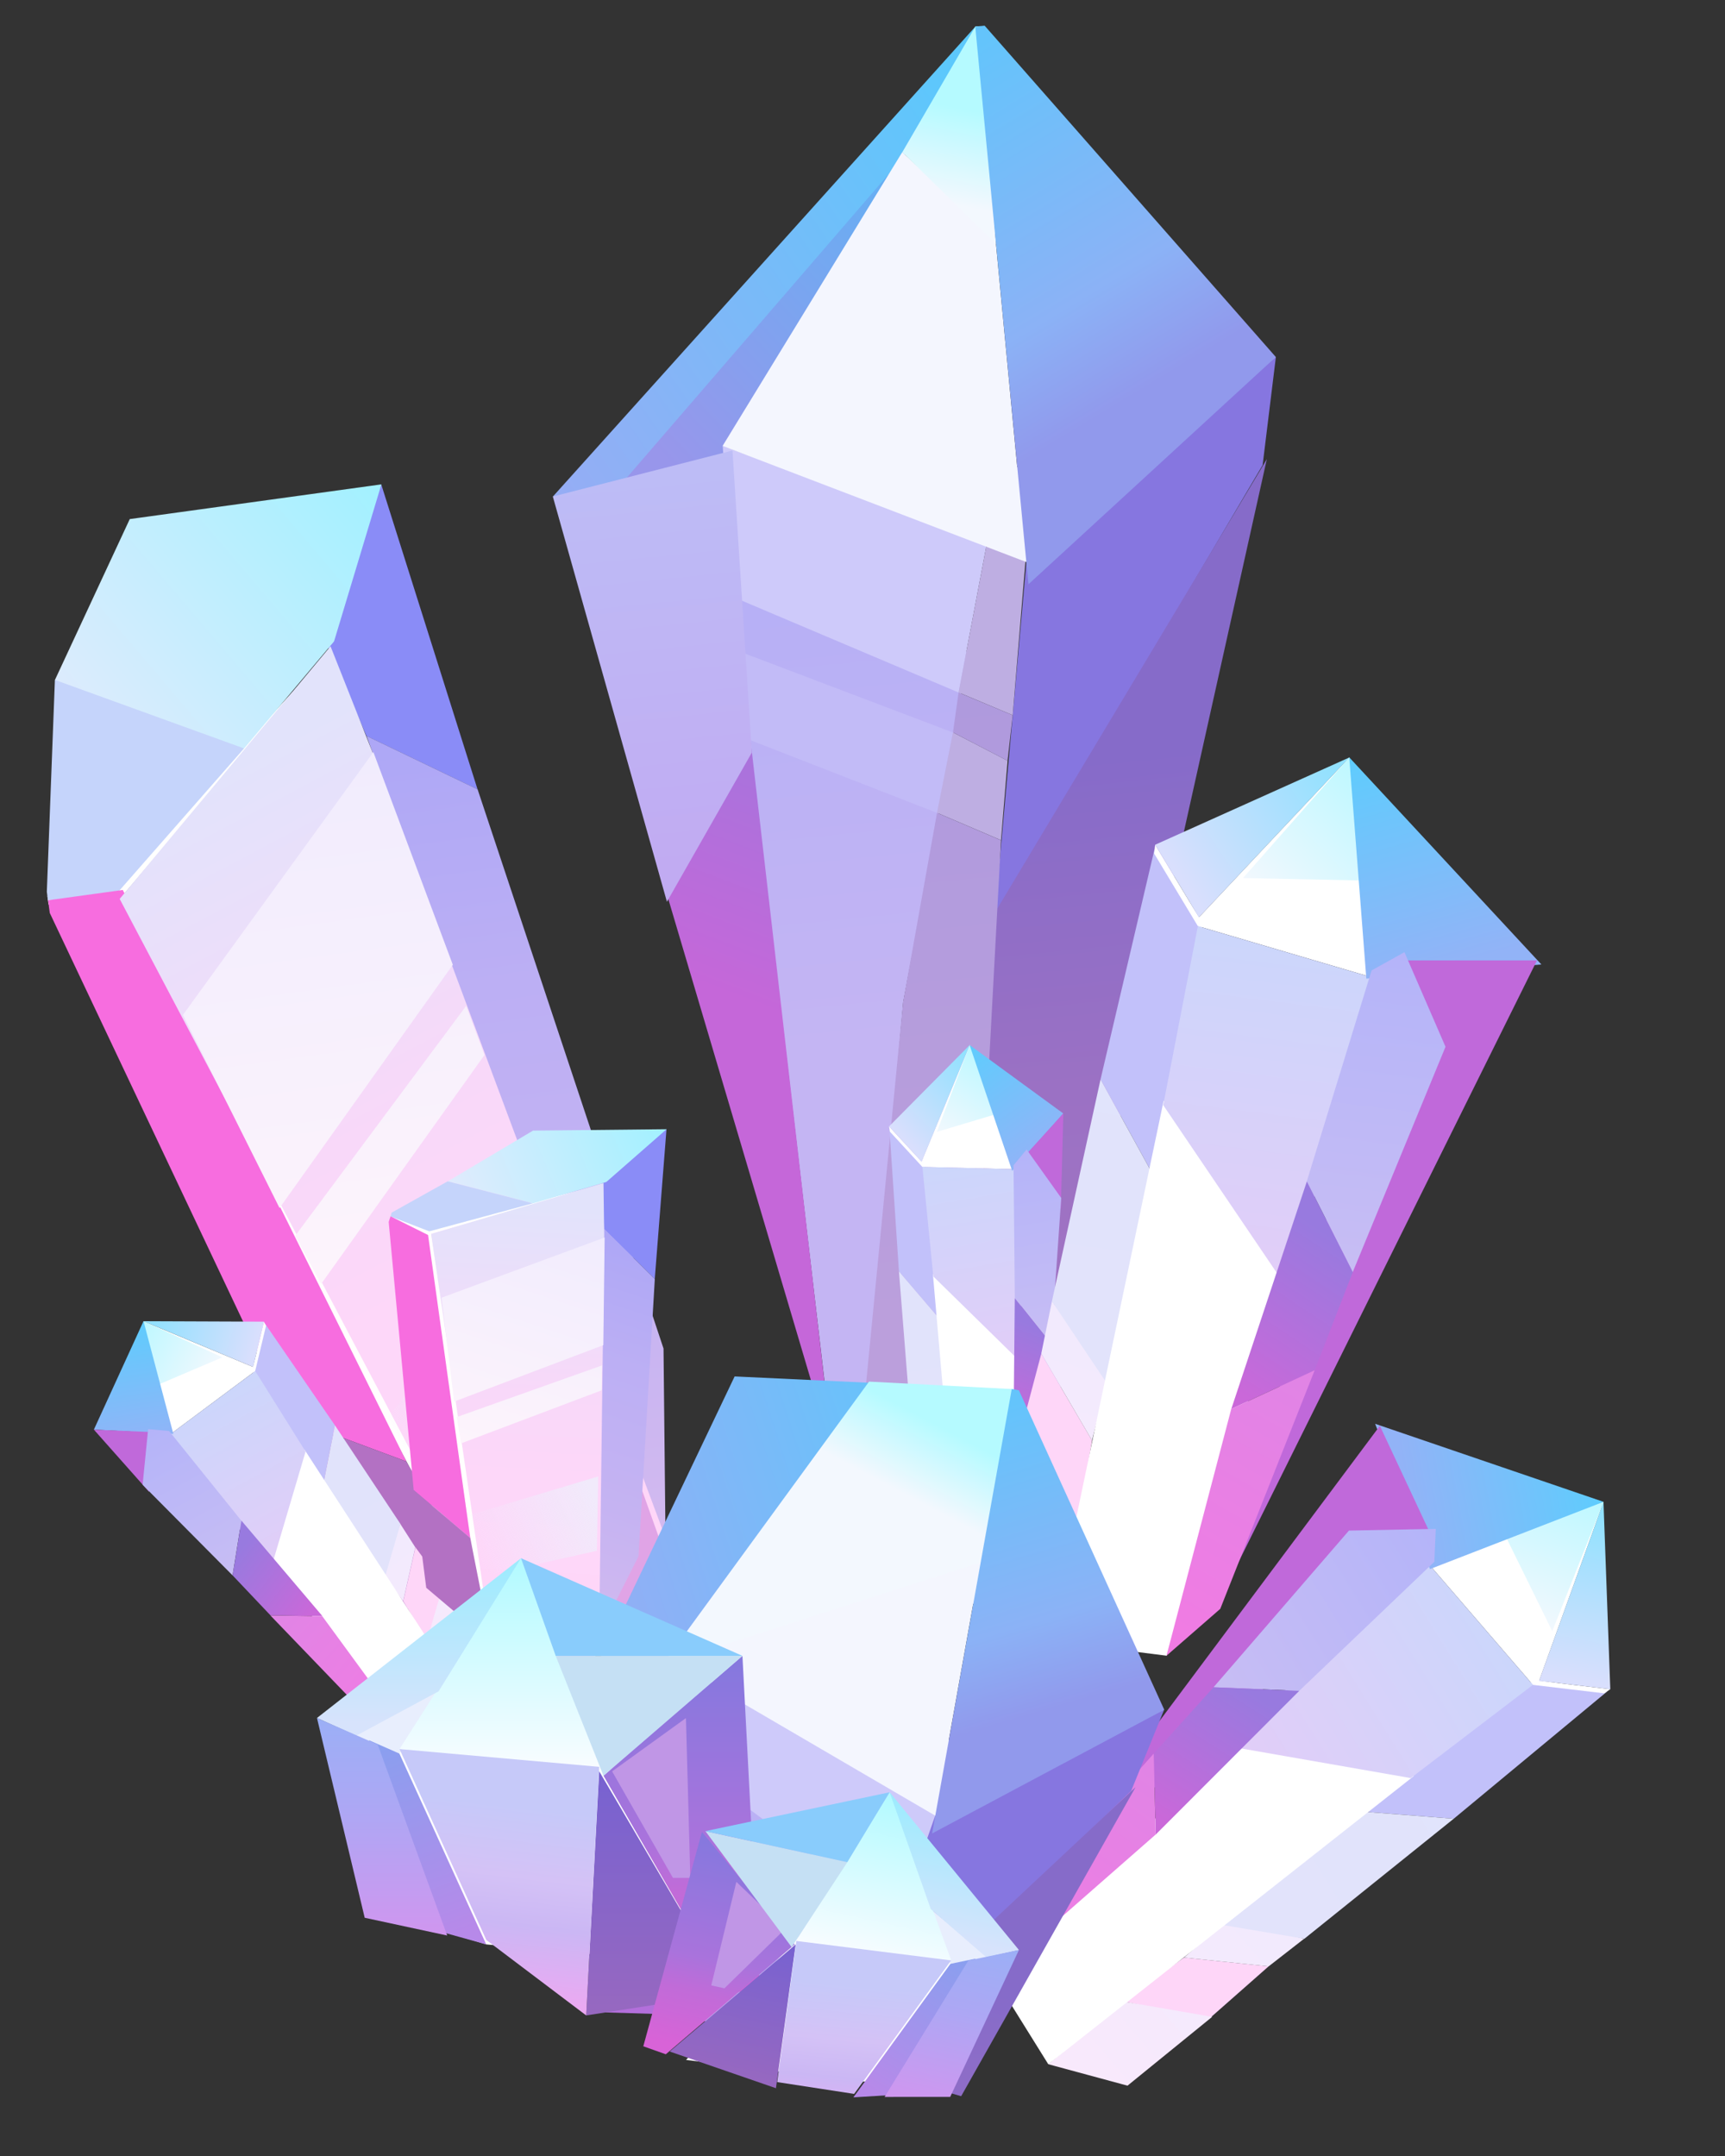 <svg width="40" height="50" viewBox="0 0 40 50" fill="none" xmlns="http://www.w3.org/2000/svg">
<rect x="0" y="0" width="40" height="50" fill="#333333" stroke="none"/>
<path d="M1.125 20.976L1.099 20.78L2.571 20.677L7.759 14.974L2.779 20.847L12.008 38.023L11.643 38.074L2.623 21.069L1.125 20.976Z" fill="#FFFFFE"/>
<path d="M8.841 11.235L7.562 14.902L8.497 17.067L11.074 18.307L8.841 11.235Z" fill="#8A8CF7"/>
<path d="M11.075 18.306L8.498 17.066L15.434 35.855L15.386 31.274L11.075 18.306Z" fill="url(#paint0_linear_531_16682)"/>
<path d="M5.661 17.357L2.417 18.104L1.274 15.768L3.009 12.038L8.844 11.233L7.746 14.875L5.661 17.357Z" fill="url(#paint1_linear_531_16682)"/>
<path d="M5.659 17.357L1.273 15.768L1.086 20.68L1.111 20.876L2.674 20.76L5.659 17.357Z" fill="#C5D4FB"/>
<path d="M1.115 20.878L2.847 20.639L9.424 33.893L6.69 32.874L1.154 21.172L1.115 20.878Z" fill="#F76DDF"/>
<path d="M9.422 33.892L6.688 32.873L8.82 37.067L11.944 38.231L9.422 33.892Z" fill="#B371C3"/>
<path d="M7.664 14.987L2.775 20.847L11.938 38.232L15.676 37.716L15.677 36.32L8.638 17.445L7.664 14.987Z" fill="url(#paint2_linear_531_16682)"/>
<path d="M6.482 28.015L4.242 23.537L8.658 17.442L10.5 22.374L6.482 28.015Z" fill="url(#paint3_linear_531_16682)"/>
<path d="M10.809 23.328L6.842 28.663L7.447 29.776L11.234 24.467L10.809 23.328Z" fill="url(#paint4_linear_531_16682)"/>
<path d="M10.342 35.56L9 32.853L12.628 28.463L13.884 31.88L10.342 35.56Z" fill="url(#paint5_linear_531_16682)"/>
<path d="M14.743 34.155L11.198 36.838L11.835 38.146L15.664 37.618L15.626 36.626L14.743 34.155Z" fill="#E0A4E6"/>
<path d="M22.727 0.605L22.618 0.616L12.822 11.514L13.726 11.816L15.483 10.727L20.938 3.655L22.727 0.605Z" fill="url(#paint6_linear_531_16682)"/>
<path d="M14.038 11.653L20.936 3.655L16.891 10.586L14.038 11.653Z" fill="url(#paint7_linear_531_16682)"/>
<path d="M16.97 13.692L22.469 15.123L20.944 23.239L19.991 33.909L19.316 33.715L16.97 13.692Z" fill="url(#paint8_linear_531_16682)"/>
<path d="M16.759 10.338L22.884 12.601L22.229 16.06L16.983 13.837L16.759 10.338Z" fill="#CECAFA"/>
<path d="M17.216 15.135L22.099 16.988L21.729 18.852L17.41 17.169L17.216 15.135Z" fill="#C2BBF7"/>
<path d="M29.586 8.276L25.617 11.413L23.801 13.03L23.059 21.329L29.278 10.787L29.586 8.276Z" fill="#8676E0"/>
<path d="M23.049 21.2L29.376 10.647L23.552 36.816L22.081 36.31L23.049 21.2Z" fill="url(#paint9_linear_531_16682)"/>
<path d="M22.884 12.598L23.788 12.9L23.483 16.586L22.228 16.058L22.884 12.598Z" fill="#BEAEE2"/>
<path d="M22.098 16.985L23.364 17.642L23.212 19.485L21.728 18.85L22.098 16.985Z" fill="#BEAEE2"/>
<path d="M22.228 16.059L23.483 16.586L23.364 17.643L22.098 16.985L22.228 16.059Z" fill="url(#paint10_linear_531_16682)"/>
<path d="M21.728 18.85L23.212 19.486L22.62 30.512L22.212 36.558L19.893 34.047L20.942 23.237L21.728 18.85Z" fill="url(#paint11_linear_531_16682)"/>
<path d="M23.588 10.835L29.583 8.28L23.797 13.034L16.756 10.341L20.922 3.528L23.083 5.532L23.588 10.835Z" fill="#F4F6FE"/>
<path d="M20.924 3.528L23.097 5.662L22.725 0.607L22.616 0.618L20.924 3.528Z" fill="url(#paint12_linear_531_16682)"/>
<path d="M22.615 0.617L22.832 0.595L29.584 8.279L23.848 13.55L22.615 0.617Z" fill="url(#paint13_linear_531_16682)"/>
<path d="M15.439 20.654L17.407 17.194L19.31 33.716L15.439 20.654Z" fill="url(#paint14_linear_531_16682)"/>
<path d="M15.465 20.913L17.434 17.453L16.985 10.448L12.819 11.515L15.465 20.913Z" fill="url(#paint15_linear_531_16682)"/>
<path d="M9.352 37.133L9.633 35.883L10.307 36.798L9.897 38.057L9.352 37.133Z" fill="#FED6F8"/>
<path d="M8.875 36.476L9.282 35.34L9.63 35.884L9.349 37.134L8.875 36.476Z" fill="url(#paint16_linear_531_16682)"/>
<path d="M10.692 39.212L9.895 38.058L10.279 36.752L11.151 38.048L10.692 39.212Z" fill="url(#paint17_linear_531_16682)"/>
<path d="M5.844 31.778L6.147 30.699L7.766 33.054L7.51 34.352L5.844 31.778Z" fill="#C2C1FA"/>
<path d="M7.51 34.352L7.766 33.054L9.285 35.341L8.927 36.572L7.51 34.352Z" fill="url(#paint18_linear_531_16682)"/>
<path d="M5.868 31.701L3.326 30.64L3.811 33.366L5.917 31.797L7.06 33.617L6.264 36.305L9.293 39.97L10.692 39.211L7.06 33.617L5.917 31.797L6.169 30.745L6.119 30.65L5.868 31.701Z" fill="white"/>
<path d="M3.328 30.64L6.121 30.651L5.87 31.702L3.328 30.64Z" fill="url(#paint19_linear_531_16682)"/>
<path d="M5.156 31.478L3.327 30.64L3.579 32.15L5.156 31.478Z" fill="url(#paint20_linear_531_16682)"/>
<path d="M3.811 33.365L5.918 31.796L7.086 33.663L6.29 36.352L3.811 33.365Z" fill="url(#paint21_linear_531_16682)"/>
<path d="M4.02 33.253L3.328 30.639L2.177 33.154L4.02 33.253Z" fill="url(#paint22_linear_531_16682)"/>
<path d="M2.177 33.155L3.534 33.212L3.455 34.596L2.177 33.155Z" fill="#C069DA"/>
<path d="M3.435 33.144L3.921 33.186L5.597 35.266L5.393 36.535L3.307 34.433L3.435 33.144Z" fill="url(#paint23_linear_531_16682)"/>
<path d="M5.394 36.535L5.598 35.265L7.477 37.48L6.272 37.462L5.394 36.535Z" fill="url(#paint24_linear_531_16682)"/>
<path d="M6.269 37.463L7.473 37.481L9.295 39.97L8.429 39.708L6.269 37.463Z" fill="url(#paint25_linear_531_16682)"/>
<path d="M22.047 34.385L21.164 33.4L21.22 34.713L22.194 35.62L22.047 34.385Z" fill="#FED6F8"/>
<path d="M21.999 33.45L21.094 32.657L21.162 33.401L22.046 34.386L21.999 33.45Z" fill="url(#paint26_linear_531_16682)"/>
<path d="M22.297 37.241L22.192 35.621L21.208 34.653L21.343 36.457L22.297 37.241Z" fill="url(#paint27_linear_531_16682)"/>
<path d="M21.429 26.993L20.625 26.183L20.845 29.485L21.738 30.531L21.429 26.993Z" fill="#C2C1FA"/>
<path d="M21.738 30.531L20.845 29.485L21.096 32.655L22.02 33.57L21.738 30.531Z" fill="url(#paint28_linear_531_16682)"/>
<path d="M21.369 26.94L22.488 24.233L23.677 27.119L21.389 27.063L21.632 29.541L23.661 31.531L23.662 37.01L22.3 37.239L21.632 29.541L21.389 27.063L20.636 26.245L20.616 26.122L21.369 26.94Z" fill="white"/>
<path d="M22.488 24.233L20.617 26.122L21.37 26.941L22.488 24.233Z" fill="url(#paint29_linear_531_16682)"/>
<path d="M21.724 26.25L22.487 24.232L23.157 25.82L21.724 26.25Z" fill="url(#paint30_linear_531_16682)"/>
<path d="M23.677 27.118L21.389 27.062L21.642 29.602L23.671 31.591L23.677 27.118Z" fill="url(#paint31_linear_531_16682)"/>
<path d="M23.471 27.155L22.483 24.235L24.655 25.822L23.471 27.155Z" fill="url(#paint32_linear_531_16682)"/>
<path d="M24.657 25.823L23.777 26.79L24.599 28.037L24.657 25.823Z" fill="#C069DA"/>
<path d="M23.806 26.658L23.502 27.024L23.532 30.105L24.375 31.16L24.608 27.782L23.806 26.658Z" fill="url(#paint33_linear_531_16682)"/>
<path d="M24.374 31.16L23.531 30.105L23.499 33.449L24.299 32.622L24.374 31.16Z" fill="url(#paint34_linear_531_16682)"/>
<path d="M24.297 32.623L23.498 33.45L23.657 37.013L24.093 36.184L24.297 32.623Z" fill="url(#paint35_linear_531_16682)"/>
<path d="M9.045 28.251L9.073 28.164L9.919 28.492L14.048 27.452L9.998 28.615L11.467 38.02L11.252 37.949L9.863 28.667L9.045 28.251Z" fill="#FFFFFE"/>
<path d="M15.455 26.186L13.95 27.373L14.008 28.501L15.183 29.662L15.455 26.186Z" fill="#8A8CF7"/>
<path d="M15.184 29.662L14.009 28.501L13.847 37.992L14.806 36.093L15.184 29.662Z" fill="url(#paint36_linear_531_16682)"/>
<path d="M12.359 27.907L10.384 27.396L12.36 26.22L15.457 26.188L14.06 27.411L12.359 27.907Z" fill="url(#paint37_linear_531_16682)"/>
<path d="M12.357 27.907L10.381 27.396L9.082 28.122L9.055 28.209L9.954 28.556L12.357 27.907Z" fill="#C5D4FB"/>
<path d="M9.055 28.207L9.926 28.641L10.903 35.666L9.593 34.556L9.013 28.338L9.055 28.207Z" fill="#F76DDF"/>
<path d="M10.904 35.666L9.594 34.556L9.884 36.822L11.382 38.09L10.904 35.666Z" fill="#B371C3"/>
<path d="M13.994 27.436L9.998 28.617L11.385 38.091L13.588 38.822L13.889 38.247L14.011 28.695L13.994 27.436Z" fill="url(#paint38_linear_531_16682)"/>
<path d="M10.529 32.505L10.239 30.095L14.021 28.699L13.99 31.195L10.529 32.505Z" fill="url(#paint39_linear_531_16682)"/>
<path d="M13.958 31.666L10.591 32.863L10.69 33.474L13.951 32.243L13.958 31.666Z" fill="url(#paint40_linear_531_16682)"/>
<path d="M11.066 36.587L10.898 35.133L13.872 34.24L13.84 35.964L11.066 36.587Z" fill="url(#paint41_linear_531_16682)"/>
<path d="M13.829 37.118L11.269 37.329L11.344 38.029L13.6 38.777L13.792 38.359L13.829 37.118Z" fill="#E0A4E6"/>
<path d="M25.324 33.408L24.146 31.393L23.588 33.501L24.977 35.439L25.324 33.408Z" fill="#FED6F8"/>
<path d="M25.707 31.9L24.393 30.178L24.145 31.392L25.322 33.407L25.707 31.9Z" fill="url(#paint42_linear_531_16682)"/>
<path d="M24.356 38.057L24.976 35.438L23.599 33.398L22.942 36.323L24.356 38.057Z" fill="url(#paint43_linear_531_16682)"/>
<path d="M27.886 21.387L26.772 19.691L25.52 25.03L26.684 27.148L27.886 21.387Z" fill="#C2C1FA"/>
<path d="M26.684 27.148L25.52 25.03L24.392 30.178L25.681 32.104L26.684 27.148Z" fill="url(#paint44_linear_531_16682)"/>
<path d="M27.801 21.273L31.291 17.563L32.087 22.746L27.776 21.477L26.983 25.526L29.825 29.722L27.055 38.398L24.357 38.057L26.983 25.526L27.776 21.477L26.762 19.793L26.786 19.589L27.801 21.273Z" fill="white"/>
<path d="M31.292 17.565L26.787 19.59L27.801 21.274L31.292 17.565Z" fill="url(#paint45_linear_531_16682)"/>
<path d="M28.823 20.364L31.291 17.564L31.758 20.423L28.823 20.364Z" fill="url(#paint46_linear_531_16682)"/>
<path d="M32.088 22.747L27.777 21.478L26.973 25.629L29.814 29.825L32.088 22.747Z" fill="url(#paint47_linear_531_16682)"/>
<path d="M31.683 22.696L31.287 17.564L35.742 22.367L31.683 22.696Z" fill="url(#paint48_linear_531_16682)"/>
<path d="M35.64 22.273L32.443 22.273L28.291 37.089L35.64 22.273Z" fill="#C069DA"/>
<path d="M32.567 22.082L31.805 22.505L30.302 27.398L31.367 29.503L33.519 24.276L32.567 22.082Z" fill="url(#paint49_linear_531_16682)"/>
<path d="M31.369 29.503L30.304 27.398L28.552 32.675L30.486 31.777L31.369 29.503Z" fill="url(#paint50_linear_531_16682)"/>
<path d="M30.485 31.778L28.551 32.675L27.049 38.398L28.296 37.311L30.485 31.778Z" fill="url(#paint51_linear_531_16682)"/>
<path d="M27.454 45.397L29.417 45.602L28.035 46.82L26.051 46.417L27.454 45.397Z" fill="#FED6F8"/>
<path d="M28.449 44.539L30.241 44.961L29.417 45.603L27.455 45.398L28.449 44.539Z" fill="url(#paint52_linear_531_16682)"/>
<path d="M24.306 47.871L26.051 46.417L28.108 46.773L26.145 48.369L24.306 47.871Z" fill="url(#paint53_linear_531_16682)"/>
<path d="M35.575 38.951L37.273 39.223L33.71 42.178L31.675 42.02L35.575 38.951Z" fill="#C2C1FA"/>
<path d="M31.675 42.02L33.71 42.178L30.246 44.962L28.309 44.635L31.675 42.02Z" fill="url(#paint54_linear_531_16682)"/>
<path d="M35.691 38.979L37.184 34.83L32.973 36.088L35.546 39.074L32.785 41.188L28.553 40.448L23.041 45.837L24.308 47.872L32.785 41.188L35.546 39.074L37.197 39.27L37.342 39.175L35.691 38.979Z" fill="white"/>
<path d="M37.182 34.829L37.34 39.175L35.689 38.979L37.182 34.829Z" fill="url(#paint55_linear_531_16682)"/>
<path d="M35.994 37.829L37.184 34.83L34.851 35.502L35.994 37.829Z" fill="url(#paint56_linear_531_16682)"/>
<path d="M32.973 36.088L35.546 39.074L32.713 41.236L28.48 40.496L32.973 36.088Z" fill="url(#paint57_linear_531_16682)"/>
<path d="M33.159 36.389L37.183 34.829L31.888 33.02L33.159 36.389Z" fill="url(#paint58_linear_531_16682)"/>
<path d="M31.997 33.066L33.194 35.625L23.563 44.365L31.997 33.066Z" fill="#C069DA"/>
<path d="M33.294 35.456L33.26 36.22L30.128 39.212L28.14 39.129L31.28 35.496L33.294 35.456Z" fill="url(#paint59_linear_531_16682)"/>
<path d="M28.14 39.13L30.128 39.212L26.8 42.544L26.753 40.668L28.14 39.13Z" fill="url(#paint60_linear_531_16682)"/>
<path d="M26.753 40.668L26.799 42.544L23.041 45.838L23.395 44.442L26.753 40.668Z" fill="url(#paint61_linear_531_16682)"/>
<path d="M23.539 32.227L17.035 31.921L13.857 38.585L14.464 39.012L16.001 38.541L21.56 34.214L23.539 32.227Z" fill="url(#paint62_linear_531_16682)"/>
<path d="M14.73 38.953L21.559 34.214L17.076 38.733L14.73 38.953Z" fill="url(#paint63_linear_531_16682)"/>
<path d="M16.471 41.161L21.526 42.875L19.753 47.855L16.304 46.863L14.074 46.512L16.471 41.161Z" fill="url(#paint64_linear_531_16682)"/>
<path d="M17.029 38.514L21.861 41.938L20.837 44.49L16.448 41.279L17.029 38.514Z" fill="#CECAFA"/>
<path d="M16.346 42.336L20.475 45.228L20.118 46.526L16.055 43.957L16.346 42.336Z" fill="#C2BBF7"/>
<path d="M26.995 39.649L23.379 41.238L21.686 42.106L19.672 47.861L26.23 41.533L26.995 39.649Z" fill="#8676E0"/>
<path d="M19.738 47.622L26.332 41.446L22.288 48.613L19.513 47.816L19.738 47.622Z" fill="url(#paint65_linear_531_16682)"/>
<path d="M22.001 40.355L26.996 39.649L21.687 42.107L15.478 38.479L20.152 33.506L22.758 36.129L22.001 40.355Z" fill="#F4F6FE"/>
<path d="M23.461 32.214L20.152 32.041L15.365 38.601L22.741 36.234L23.544 32.229L23.461 32.214Z" fill="url(#paint66_linear_531_16682)"/>
<path d="M23.461 32.213L23.627 32.243L26.997 39.65L21.614 42.52L23.461 32.213Z" fill="url(#paint67_linear_531_16682)"/>
<path d="M15.682 38.519L13.863 38.699L14.08 46.594L16.212 43.747L16.998 39.317L15.682 38.519Z" fill="#BFB4F4"/>
<path d="M15.711 46.721L14.031 46.67L16.278 43.779L15.711 46.721Z" fill="#B36FDB"/>
<path d="M11.275 45.093L10.268 44.784L8.557 40.254L13.591 40.048L16.712 45.608L11.275 45.093Z" fill="white"/>
<path d="M10.169 39.225L8.155 40.254L9.263 40.666L10.169 39.225Z" fill="#E8EEFD"/>
<path d="M13.996 41.181L9.264 40.563L12.083 36.136L13.996 41.181Z" fill="url(#paint68_linear_531_16682)"/>
<path d="M10.169 39.225L12.082 36.136L7.35 39.842L8.256 40.254L10.169 39.225Z" fill="url(#paint69_linear_531_16682)"/>
<path d="M16.914 46.225L13.894 41.078L13.592 46.74L16.914 46.225Z" fill="url(#paint70_linear_531_16682)"/>
<path d="M13.895 40.975L9.264 40.563L11.277 44.99L13.593 46.74L13.895 40.975Z" fill="url(#paint71_linear_531_16682)"/>
<path d="M17.216 38.402L13.994 41.181L16.914 46.226L17.619 46.123L17.216 38.402Z" fill="url(#paint72_linear_531_16682)"/>
<path d="M15.906 39.844L14.194 41.08L15.604 43.55H16.007L15.906 39.844Z" fill="#C096E6"/>
<path d="M17.216 38.401H12.987H12.886L13.994 41.181L17.216 38.401Z" fill="#C5E0F4"/>
<path d="M9.261 40.667L8.557 40.358L10.168 44.785L11.275 45.093L9.261 40.667Z" fill="url(#paint73_linear_531_16682)"/>
<path d="M8.759 40.46L7.35 39.842L8.457 44.475L10.37 44.887L8.759 40.46Z" fill="url(#paint74_linear_531_16682)"/>
<path d="M12.886 38.401L12.081 36.136L17.216 38.401H12.886Z" fill="#89CCFC"/>
<path d="M19.953 48.279L20.733 48.224L22.646 45.327L19.001 44.38L15.909 47.772L19.953 48.279Z" fill="white"/>
<path d="M21.584 44.275L22.948 45.408L22.04 45.543L21.584 44.275Z" fill="#E8EEFD"/>
<path d="M18.359 45.156L22.058 45.464L20.632 41.565L18.359 45.156Z" fill="url(#paint75_linear_531_16682)"/>
<path d="M21.584 44.276L20.63 41.564L23.628 45.223L22.872 45.392L21.584 44.276Z" fill="url(#paint76_linear_531_16682)"/>
<path d="M15.529 47.577L18.45 45.094L17.993 48.428L15.529 47.577Z" fill="url(#paint77_linear_531_16682)"/>
<path d="M18.466 45.013L22.055 45.464L19.806 48.56L18.022 48.286L18.466 45.013Z" fill="url(#paint78_linear_531_16682)"/>
<path d="M16.277 42.484L18.427 45.094L15.439 47.641L14.917 47.456L16.277 42.484Z" fill="url(#paint79_linear_531_16682)"/>
<path d="M17.075 43.642L18.208 44.732L16.799 46.111L16.493 46.044L17.075 43.642Z" fill="#C096E6"/>
<path d="M16.357 42.466L19.573 43.169L19.649 43.186L18.357 45.156L16.357 42.466Z" fill="#C5E0F4"/>
<path d="M22.038 45.544L22.624 45.422L20.682 48.585L19.789 48.64L22.038 45.544Z" fill="url(#paint80_linear_531_16682)"/>
<path d="M22.455 45.467L23.627 45.223L22.034 48.629L20.513 48.63L22.455 45.467Z" fill="url(#paint81_linear_531_16682)"/>
<path d="M19.648 43.186L20.628 41.565L16.356 42.466L19.648 43.186Z" fill="#89CCFC"/>
<defs>
<linearGradient id="paint0_linear_531_16682" x1="10.96" y1="16.726" x2="13.633" y2="36.103" gradientUnits="userSpaceOnUse">
<stop stop-color="#ADA7F6"/>
<stop offset="0.312" stop-color="#BCAFF4"/>
<stop offset="0.672" stop-color="#C5B3F2"/>
<stop offset="1" stop-color="#D3BAEF"/>
</linearGradient>
<linearGradient id="paint1_linear_531_16682" x1="9.026" y1="11.208" x2="1.953" y2="17.227" gradientUnits="userSpaceOnUse">
<stop stop-color="#A1F1FF"/>
<stop offset="1" stop-color="#DFEBFD"/>
</linearGradient>
<linearGradient id="paint2_linear_531_16682" x1="5.161" y1="17.825" x2="15.536" y2="37.468" gradientUnits="userSpaceOnUse">
<stop stop-color="#E2E3FB"/>
<stop offset="0.406" stop-color="#F8D8F9"/>
<stop offset="0.589" stop-color="#FDD7F9"/>
<stop offset="1" stop-color="#FFD6F8"/>
</linearGradient>
<linearGradient id="paint3_linear_531_16682" x1="6.904" y1="17.684" x2="8.552" y2="29.624" gradientUnits="userSpaceOnUse">
<stop stop-color="#F1ECFD"/>
<stop offset="1" stop-color="#FDF4FC"/>
</linearGradient>
<linearGradient id="paint4_linear_531_16682" x1="6.904" y1="17.684" x2="8.552" y2="29.624" gradientUnits="userSpaceOnUse">
<stop stop-color="#F1ECFD"/>
<stop offset="1" stop-color="#FDF4FC"/>
</linearGradient>
<linearGradient id="paint5_linear_531_16682" x1="13.375" y1="30.056" x2="9.236" y2="33.825" gradientUnits="userSpaceOnUse">
<stop stop-color="#F1EAFB"/>
<stop offset="0.99" stop-color="#F1EAFB" stop-opacity="0"/>
</linearGradient>
<linearGradient id="paint6_linear_531_16682" x1="22.066" y1="1.715" x2="10.645" y2="9.59" gradientUnits="userSpaceOnUse">
<stop stop-color="#5CC8FC"/>
<stop offset="1" stop-color="#99ABF4"/>
</linearGradient>
<linearGradient id="paint7_linear_531_16682" x1="20.419" y1="3.967" x2="14.472" y2="9.674" gradientUnits="userSpaceOnUse">
<stop stop-color="#66AFF3"/>
<stop offset="1" stop-color="#9896EB"/>
</linearGradient>
<linearGradient id="paint8_linear_531_16682" x1="19.529" y1="12.41" x2="20.701" y2="24.177" gradientUnits="userSpaceOnUse">
<stop stop-color="#B5AFF6"/>
<stop offset="1" stop-color="#C4B5F3"/>
</linearGradient>
<linearGradient id="paint9_linear_531_16682" x1="23.108" y1="17.799" x2="24.988" y2="36.673" gradientUnits="userSpaceOnUse">
<stop stop-color="#866BC9"/>
<stop offset="0.396" stop-color="#9B71C4"/>
<stop offset="1" stop-color="#A776C1"/>
</linearGradient>
<linearGradient id="paint10_linear_531_16682" x1="21.198" y1="16.161" x2="22.628" y2="30.511" gradientUnits="userSpaceOnUse">
<stop stop-color="#AF9ADD"/>
<stop offset="1" stop-color="#BB9FDC"/>
</linearGradient>
<linearGradient id="paint11_linear_531_16682" x1="21.198" y1="16.161" x2="22.628" y2="30.511" gradientUnits="userSpaceOnUse">
<stop stop-color="#AF9ADD"/>
<stop offset="1" stop-color="#BB9FDC"/>
</linearGradient>
<linearGradient id="paint12_linear_531_16682" x1="22.508" y1="0.628" x2="21.693" y2="4.657" gradientUnits="userSpaceOnUse">
<stop offset="0.46" stop-color="#B5FAFF"/>
<stop offset="1" stop-color="#F3F8FE"/>
</linearGradient>
<linearGradient id="paint13_linear_531_16682" x1="22.761" y1="0.994" x2="27.326" y2="8.549" gradientUnits="userSpaceOnUse">
<stop stop-color="#64C4FB"/>
<stop offset="0.708" stop-color="#8BB2F6"/>
<stop offset="1" stop-color="#9199EC"/>
</linearGradient>
<linearGradient id="paint14_linear_531_16682" x1="15.443" y1="17.259" x2="13.696" y2="21.863" gradientUnits="userSpaceOnUse">
<stop stop-color="#AB72DC"/>
<stop offset="1" stop-color="#C567D9"/>
</linearGradient>
<linearGradient id="paint15_linear_531_16682" x1="13.775" y1="10.637" x2="14.728" y2="20.203" gradientUnits="userSpaceOnUse">
<stop stop-color="#BDBDF6"/>
<stop offset="1" stop-color="#C1ABF2"/>
</linearGradient>
<linearGradient id="paint16_linear_531_16682" x1="8.855" y1="36.182" x2="10.995" y2="39.054" gradientUnits="userSpaceOnUse">
<stop stop-color="#F2EAFD"/>
<stop offset="1" stop-color="#F9E9FC"/>
</linearGradient>
<linearGradient id="paint17_linear_531_16682" x1="8.855" y1="36.182" x2="10.995" y2="39.054" gradientUnits="userSpaceOnUse">
<stop stop-color="#F2EAFD"/>
<stop offset="1" stop-color="#F9E9FC"/>
</linearGradient>
<linearGradient id="paint18_linear_531_16682" x1="6.095" y1="30.727" x2="9.188" y2="36.431" gradientUnits="userSpaceOnUse">
<stop stop-color="#E0E4FC"/>
<stop offset="1" stop-color="#E2E3FB"/>
</linearGradient>
<linearGradient id="paint19_linear_531_16682" x1="3.53" y1="30.774" x2="5.837" y2="31.477" gradientUnits="userSpaceOnUse">
<stop stop-color="#92E1FE"/>
<stop offset="1" stop-color="#D9DFFD"/>
</linearGradient>
<linearGradient id="paint20_linear_531_16682" x1="3.325" y1="30.763" x2="5.102" y2="31.679" gradientUnits="userSpaceOnUse">
<stop stop-color="#BFF8FF"/>
<stop offset="1" stop-color="#F3F8FE"/>
</linearGradient>
<linearGradient id="paint21_linear_531_16682" x1="4.879" y1="32.481" x2="6.822" y2="36.063" gradientUnits="userSpaceOnUse">
<stop stop-color="#CCD6FB"/>
<stop offset="1" stop-color="#E2CDF8"/>
</linearGradient>
<linearGradient id="paint22_linear_531_16682" x1="3.533" y1="30.65" x2="3.925" y2="33.39" gradientUnits="userSpaceOnUse">
<stop stop-color="#5FCCFD"/>
<stop offset="1" stop-color="#92B3F7"/>
</linearGradient>
<linearGradient id="paint23_linear_531_16682" x1="3.512" y1="33.102" x2="5.327" y2="36.449" gradientUnits="userSpaceOnUse">
<stop stop-color="#B4B4F9"/>
<stop offset="1" stop-color="#C7BDF4"/>
</linearGradient>
<linearGradient id="paint24_linear_531_16682" x1="5.401" y1="36.165" x2="7.161" y2="37.532" gradientUnits="userSpaceOnUse">
<stop stop-color="#987ADF"/>
<stop offset="1" stop-color="#CA68D9"/>
</linearGradient>
<linearGradient id="paint25_linear_531_16682" x1="6.499" y1="37.522" x2="9.2" y2="39.912" gradientUnits="userSpaceOnUse">
<stop stop-color="#E184E5"/>
<stop offset="1" stop-color="#F17BE3"/>
</linearGradient>
<linearGradient id="paint26_linear_531_16682" x1="21.848" y1="33.16" x2="21.747" y2="37.291" gradientUnits="userSpaceOnUse">
<stop stop-color="#F2EAFD"/>
<stop offset="1" stop-color="#F9E9FC"/>
</linearGradient>
<linearGradient id="paint27_linear_531_16682" x1="21.848" y1="33.16" x2="21.747" y2="37.291" gradientUnits="userSpaceOnUse">
<stop stop-color="#F2EAFD"/>
<stop offset="1" stop-color="#F9E9FC"/>
</linearGradient>
<linearGradient id="paint28_linear_531_16682" x1="20.675" y1="26.175" x2="21.922" y2="33.587" gradientUnits="userSpaceOnUse">
<stop stop-color="#E0E4FC"/>
<stop offset="1" stop-color="#E2E3FB"/>
</linearGradient>
<linearGradient id="paint29_linear_531_16682" x1="22.427" y1="24.495" x2="20.762" y2="26.22" gradientUnits="userSpaceOnUse">
<stop stop-color="#92E1FE"/>
<stop offset="1" stop-color="#D9DFFD"/>
</linearGradient>
<linearGradient id="paint30_linear_531_16682" x1="22.557" y1="24.347" x2="21.407" y2="26.097" gradientUnits="userSpaceOnUse">
<stop stop-color="#BFF8FF"/>
<stop offset="1" stop-color="#F3F8FE"/>
</linearGradient>
<linearGradient id="paint31_linear_531_16682" x1="22.467" y1="27.006" x2="23.25" y2="31.662" gradientUnits="userSpaceOnUse">
<stop stop-color="#CCD6FB"/>
<stop offset="1" stop-color="#E2CDF8"/>
</linearGradient>
<linearGradient id="paint32_linear_531_16682" x1="22.352" y1="24.383" x2="24.122" y2="26.854" gradientUnits="userSpaceOnUse">
<stop stop-color="#5FCCFD"/>
<stop offset="1" stop-color="#92B3F7"/>
</linearGradient>
<linearGradient id="paint33_linear_531_16682" x1="23.73" y1="26.67" x2="24.461" y2="31.019" gradientUnits="userSpaceOnUse">
<stop stop-color="#B4B4F9"/>
<stop offset="1" stop-color="#C7BDF4"/>
</linearGradient>
<linearGradient id="paint34_linear_531_16682" x1="24.164" y1="30.818" x2="23.279" y2="33.107" gradientUnits="userSpaceOnUse">
<stop stop-color="#987ADF"/>
<stop offset="1" stop-color="#CA68D9"/>
</linearGradient>
<linearGradient id="paint35_linear_531_16682" x1="24.176" y1="32.832" x2="23.022" y2="36.696" gradientUnits="userSpaceOnUse">
<stop stop-color="#E184E5"/>
<stop offset="1" stop-color="#F17BE3"/>
</linearGradient>
<linearGradient id="paint36_linear_531_16682" x1="15.459" y1="28.983" x2="12.607" y2="37.58" gradientUnits="userSpaceOnUse">
<stop stop-color="#ADA7F6"/>
<stop offset="0.312" stop-color="#BCAFF4"/>
<stop offset="0.672" stop-color="#C5B3F2"/>
<stop offset="1" stop-color="#D3BAEF"/>
</linearGradient>
<linearGradient id="paint37_linear_531_16682" x1="15.565" y1="26.223" x2="10.842" y2="28.19" gradientUnits="userSpaceOnUse">
<stop stop-color="#A1F1FF"/>
<stop offset="1" stop-color="#DFEBFD"/>
</linearGradient>
<linearGradient id="paint38_linear_531_16682" x1="11.983" y1="27.974" x2="11.437" y2="38.574" gradientUnits="userSpaceOnUse">
<stop stop-color="#E2E3FB"/>
<stop offset="0.406" stop-color="#F8D8F9"/>
<stop offset="0.589" stop-color="#FDD7F9"/>
<stop offset="1" stop-color="#FFD6F8"/>
</linearGradient>
<linearGradient id="paint39_linear_531_16682" x1="12.988" y1="28.356" x2="11.23" y2="33.654" gradientUnits="userSpaceOnUse">
<stop stop-color="#F1ECFD"/>
<stop offset="1" stop-color="#FDF4FC"/>
</linearGradient>
<linearGradient id="paint40_linear_531_16682" x1="12.988" y1="28.356" x2="11.23" y2="33.654" gradientUnits="userSpaceOnUse">
<stop stop-color="#F1ECFD"/>
<stop offset="1" stop-color="#FDF4FC"/>
</linearGradient>
<linearGradient id="paint41_linear_531_16682" x1="13.947" y1="35.084" x2="11.172" y2="36.358" gradientUnits="userSpaceOnUse">
<stop stop-color="#F1EAFB"/>
<stop offset="0.99" stop-color="#F1EAFB" stop-opacity="0"/>
</linearGradient>
<linearGradient id="paint42_linear_531_16682" x1="25.569" y1="31.364" x2="23.628" y2="37.952" gradientUnits="userSpaceOnUse">
<stop stop-color="#F2EAFD"/>
<stop offset="1" stop-color="#F9E9FC"/>
</linearGradient>
<linearGradient id="paint43_linear_531_16682" x1="25.569" y1="31.364" x2="23.628" y2="37.952" gradientUnits="userSpaceOnUse">
<stop stop-color="#F2EAFD"/>
<stop offset="1" stop-color="#F9E9FC"/>
</linearGradient>
<linearGradient id="paint44_linear_531_16682" x1="26.872" y1="19.703" x2="25.314" y2="32.058" gradientUnits="userSpaceOnUse">
<stop stop-color="#E0E4FC"/>
<stop offset="1" stop-color="#E2E3FB"/>
</linearGradient>
<linearGradient id="paint45_linear_531_16682" x1="31.043" y1="17.948" x2="27.436" y2="20.432" gradientUnits="userSpaceOnUse">
<stop stop-color="#92E1FE"/>
<stop offset="1" stop-color="#D9DFFD"/>
</linearGradient>
<linearGradient id="paint46_linear_531_16682" x1="31.366" y1="17.781" x2="28.752" y2="20.408" gradientUnits="userSpaceOnUse">
<stop stop-color="#BFF8FF"/>
<stop offset="1" stop-color="#F3F8FE"/>
</linearGradient>
<linearGradient id="paint47_linear_531_16682" x1="29.851" y1="21.947" x2="28.873" y2="29.707" gradientUnits="userSpaceOnUse">
<stop stop-color="#CCD6FB"/>
<stop offset="1" stop-color="#E2CDF8"/>
</linearGradient>
<linearGradient id="paint48_linear_531_16682" x1="30.963" y1="17.73" x2="32.338" y2="22.757" gradientUnits="userSpaceOnUse">
<stop stop-color="#5FCCFD"/>
<stop offset="1" stop-color="#92B3F7"/>
</linearGradient>
<linearGradient id="paint49_linear_531_16682" x1="32.417" y1="22.063" x2="31.503" y2="29.312" gradientUnits="userSpaceOnUse">
<stop stop-color="#B4B4F9"/>
<stop offset="1" stop-color="#C7BDF4"/>
</linearGradient>
<linearGradient id="paint50_linear_531_16682" x1="31.143" y1="28.852" x2="28.818" y2="32.358" gradientUnits="userSpaceOnUse">
<stop stop-color="#987ADF"/>
<stop offset="1" stop-color="#CA68D9"/>
</linearGradient>
<linearGradient id="paint51_linear_531_16682" x1="30.148" y1="32.047" x2="26.774" y2="38.003" gradientUnits="userSpaceOnUse">
<stop stop-color="#E184E5"/>
<stop offset="1" stop-color="#F17BE3"/>
</linearGradient>
<linearGradient id="paint52_linear_531_16682" x1="28.905" y1="44.453" x2="24.508" y2="48.242" gradientUnits="userSpaceOnUse">
<stop stop-color="#F2EAFD"/>
<stop offset="1" stop-color="#F9E9FC"/>
</linearGradient>
<linearGradient id="paint53_linear_531_16682" x1="28.905" y1="44.453" x2="24.508" y2="48.242" gradientUnits="userSpaceOnUse">
<stop stop-color="#F2EAFD"/>
<stop offset="1" stop-color="#F9E9FC"/>
</linearGradient>
<linearGradient id="paint54_linear_531_16682" x1="37.226" y1="39.148" x2="28.338" y2="44.681" gradientUnits="userSpaceOnUse">
<stop stop-color="#E0E4FC"/>
<stop offset="1" stop-color="#E2E3FB"/>
</linearGradient>
<linearGradient id="paint55_linear_531_16682" x1="36.986" y1="35.169" x2="36.296" y2="38.933" gradientUnits="userSpaceOnUse">
<stop stop-color="#92E1FE"/>
<stop offset="1" stop-color="#D9DFFD"/>
</linearGradient>
<linearGradient id="paint56_linear_531_16682" x1="36.992" y1="34.849" x2="35.831" y2="37.841" gradientUnits="userSpaceOnUse">
<stop stop-color="#BFF8FF"/>
<stop offset="1" stop-color="#F3F8FE"/>
</linearGradient>
<linearGradient id="paint57_linear_531_16682" x1="34.415" y1="37.586" x2="28.833" y2="41.061" gradientUnits="userSpaceOnUse">
<stop stop-color="#CCD6FB"/>
<stop offset="1" stop-color="#E2CDF8"/>
</linearGradient>
<linearGradient id="paint58_linear_531_16682" x1="37.178" y1="35.15" x2="32.88" y2="35.951" gradientUnits="userSpaceOnUse">
<stop stop-color="#5FCCFD"/>
<stop offset="1" stop-color="#92B3F7"/>
</linearGradient>
<linearGradient id="paint59_linear_531_16682" x1="33.364" y1="35.57" x2="28.149" y2="38.816" gradientUnits="userSpaceOnUse">
<stop stop-color="#B4B4F9"/>
<stop offset="1" stop-color="#C7BDF4"/>
</linearGradient>
<linearGradient id="paint60_linear_531_16682" x1="28.716" y1="39.072" x2="26.778" y2="42.113" gradientUnits="userSpaceOnUse">
<stop stop-color="#987ADF"/>
<stop offset="1" stop-color="#CA68D9"/>
</linearGradient>
<linearGradient id="paint61_linear_531_16682" x1="26.676" y1="41.035" x2="23.2" y2="45.735" gradientUnits="userSpaceOnUse">
<stop stop-color="#E184E5"/>
<stop offset="1" stop-color="#F17BE3"/>
</linearGradient>
<linearGradient id="paint62_linear_531_16682" x1="22.811" y1="32.948" x2="12.536" y2="36.266" gradientUnits="userSpaceOnUse">
<stop stop-color="#5CC8FC"/>
<stop offset="1" stop-color="#99ABF4"/>
</linearGradient>
<linearGradient id="paint63_linear_531_16682" x1="21.108" y1="34.347" x2="15.354" y2="37.271" gradientUnits="userSpaceOnUse">
<stop stop-color="#66AFF3"/>
<stop offset="1" stop-color="#9896EB"/>
</linearGradient>
<linearGradient id="paint64_linear_531_16682" x1="18.549" y1="41.245" x2="17.976" y2="44.462" gradientUnits="userSpaceOnUse">
<stop stop-color="#B5AFF6"/>
<stop offset="1" stop-color="#C4B5F3"/>
</linearGradient>
<linearGradient id="paint65_linear_531_16682" x1="20.152" y1="45.662" x2="17.47" y2="60.712" gradientUnits="userSpaceOnUse">
<stop stop-color="#866BC9"/>
<stop offset="0.396" stop-color="#9B71C4"/>
<stop offset="1" stop-color="#A776C1"/>
</linearGradient>
<linearGradient id="paint66_linear_531_16682" x1="23.378" y1="32.199" x2="21.834" y2="35.112" gradientUnits="userSpaceOnUse">
<stop offset="0.46" stop-color="#B5FAFF"/>
<stop offset="1" stop-color="#F3F8FE"/>
</linearGradient>
<linearGradient id="paint67_linear_531_16682" x1="23.489" y1="32.537" x2="25.479" y2="39.315" gradientUnits="userSpaceOnUse">
<stop stop-color="#64C4FB"/>
<stop offset="0.708" stop-color="#8BB2F6"/>
<stop offset="1" stop-color="#9199EC"/>
</linearGradient>
<linearGradient id="paint68_linear_531_16682" x1="11.579" y1="36.136" x2="11.579" y2="41.181" gradientUnits="userSpaceOnUse">
<stop stop-color="#B1FAFF"/>
<stop offset="1" stop-color="#FBFCFF"/>
</linearGradient>
<linearGradient id="paint69_linear_531_16682" x1="9.565" y1="35.93" x2="9.565" y2="39.945" gradientUnits="userSpaceOnUse">
<stop stop-color="#98ECFE"/>
<stop offset="1" stop-color="#D7E3FC"/>
</linearGradient>
<linearGradient id="paint70_linear_531_16682" x1="15.253" y1="41.078" x2="15.253" y2="46.74" gradientUnits="userSpaceOnUse">
<stop stop-color="#7762D1"/>
<stop offset="1" stop-color="#9768C0"/>
</linearGradient>
<linearGradient id="paint71_linear_531_16682" x1="13.794" y1="42.107" x2="13.268" y2="46.531" gradientUnits="userSpaceOnUse">
<stop stop-color="#C6C9F9"/>
<stop offset="0.359" stop-color="#D4C2F6"/>
<stop offset="0.615" stop-color="#CBB7F4"/>
<stop offset="1" stop-color="#EBA9F2"/>
</linearGradient>
<linearGradient id="paint72_linear_531_16682" x1="15.806" y1="38.608" x2="15.806" y2="46.226" gradientUnits="userSpaceOnUse">
<stop stop-color="#8678DE"/>
<stop offset="0.531" stop-color="#A973DC"/>
<stop offset="0.693" stop-color="#C16BD8"/>
<stop offset="0.948" stop-color="#D863D7"/>
</linearGradient>
<linearGradient id="paint73_linear_531_16682" x1="8.959" y1="40.461" x2="10.531" y2="44.866" gradientUnits="userSpaceOnUse">
<stop stop-color="#8A9FEF"/>
<stop offset="1" stop-color="#B789E9"/>
</linearGradient>
<linearGradient id="paint74_linear_531_16682" x1="8.86" y1="39.842" x2="8.86" y2="44.887" gradientUnits="userSpaceOnUse">
<stop stop-color="#9BAFF6"/>
<stop offset="0.427" stop-color="#ADA7F4"/>
<stop offset="1" stop-color="#D096EF"/>
</linearGradient>
<linearGradient id="paint75_linear_531_16682" x1="21.014" y1="41.649" x2="20.162" y2="45.55" gradientUnits="userSpaceOnUse">
<stop stop-color="#B1FAFF"/>
<stop offset="1" stop-color="#FBFCFF"/>
</linearGradient>
<linearGradient id="paint76_linear_531_16682" x1="22.577" y1="41.823" x2="21.899" y2="44.928" gradientUnits="userSpaceOnUse">
<stop stop-color="#98ECFE"/>
<stop offset="1" stop-color="#D7E3FC"/>
</linearGradient>
<linearGradient id="paint77_linear_531_16682" x1="17.416" y1="44.868" x2="16.7" y2="48.145" gradientUnits="userSpaceOnUse">
<stop stop-color="#7762D1"/>
<stop offset="1" stop-color="#9768C0"/>
</linearGradient>
<linearGradient id="paint78_linear_531_16682" x1="18.359" y1="45.908" x2="18.025" y2="49.422" gradientUnits="userSpaceOnUse">
<stop stop-color="#C6C9F9"/>
<stop offset="0.359" stop-color="#D4C2F6"/>
<stop offset="0.615" stop-color="#CBB7F4"/>
<stop offset="1" stop-color="#EBA9F2"/>
</linearGradient>
<linearGradient id="paint79_linear_531_16682" x1="17.318" y1="42.853" x2="16.233" y2="47.815" gradientUnits="userSpaceOnUse">
<stop stop-color="#8678DE"/>
<stop offset="0.531" stop-color="#A973DC"/>
<stop offset="0.693" stop-color="#C16BD8"/>
<stop offset="0.948" stop-color="#D863D7"/>
</linearGradient>
<linearGradient id="paint80_linear_531_16682" x1="22.301" y1="45.435" x2="20.337" y2="48.553" gradientUnits="userSpaceOnUse">
<stop stop-color="#8A9FEF"/>
<stop offset="1" stop-color="#B789E9"/>
</linearGradient>
<linearGradient id="paint81_linear_531_16682" x1="22.479" y1="44.972" x2="21.625" y2="48.874" gradientUnits="userSpaceOnUse">
<stop stop-color="#9BAFF6"/>
<stop offset="0.427" stop-color="#ADA7F4"/>
<stop offset="1" stop-color="#D096EF"/>
</linearGradient>
</defs>
</svg>
